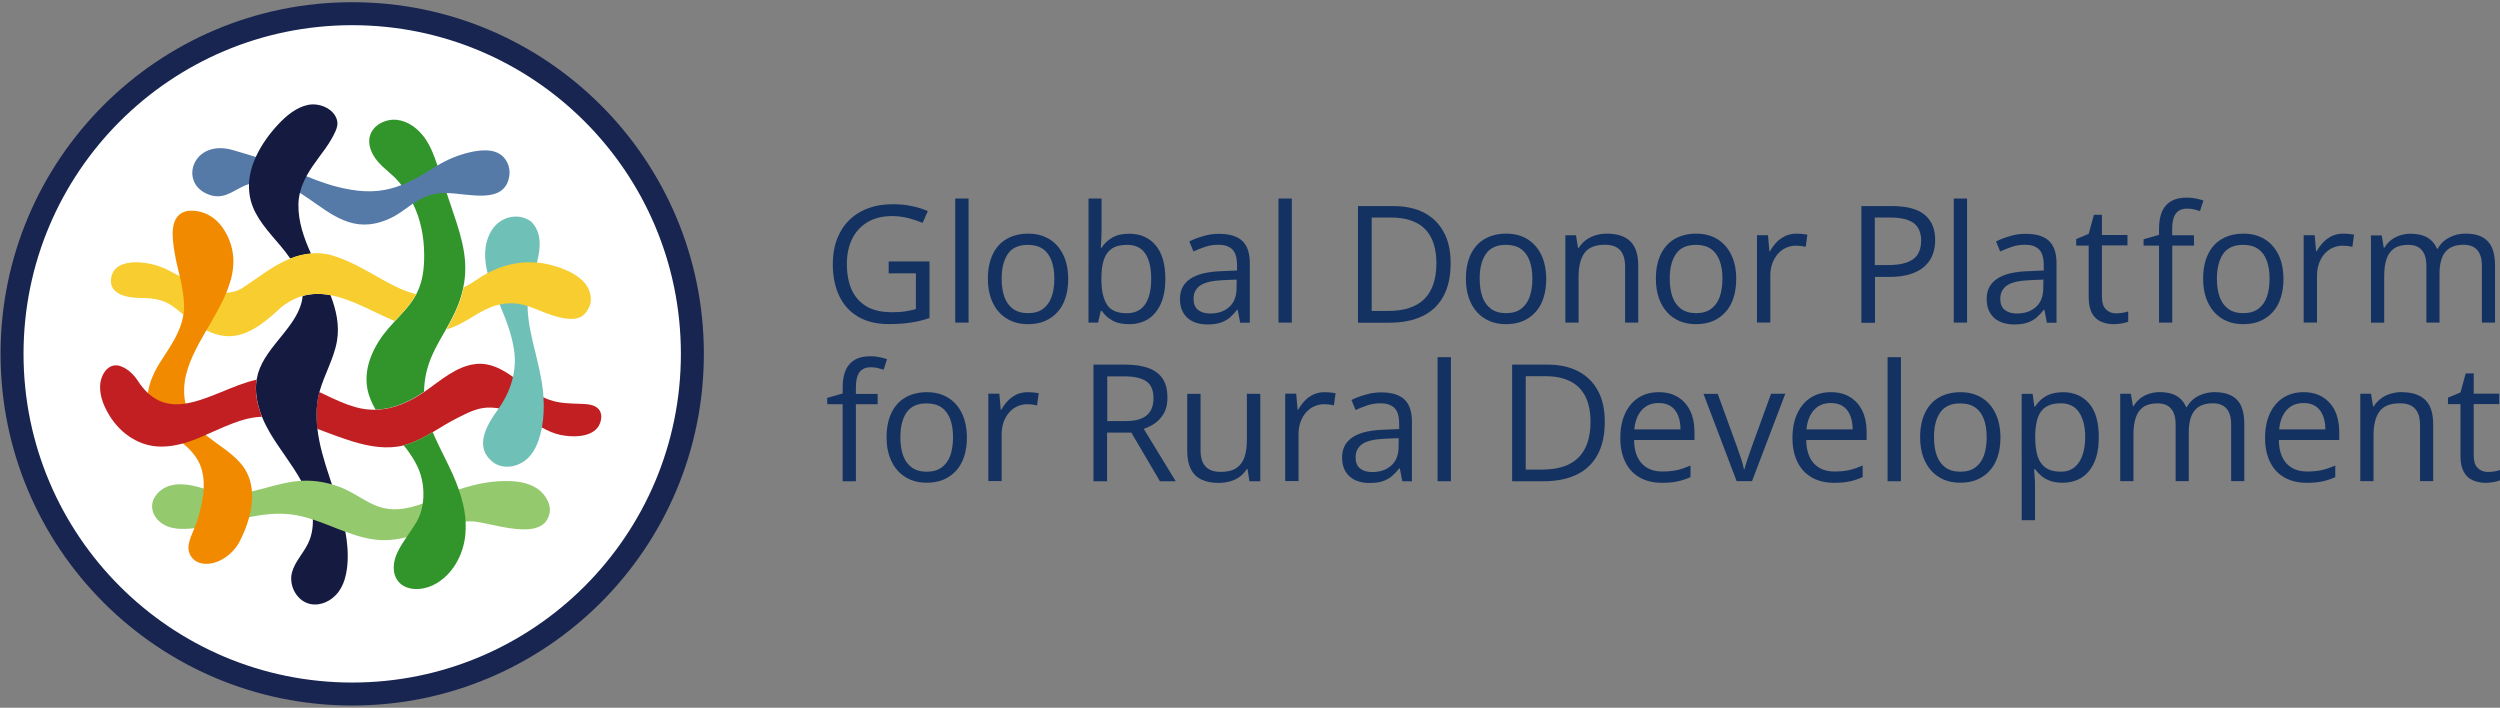 <?xml version="1.0" encoding="UTF-8"?>
<!-- Generator: Adobe Illustrator 27.4.0, SVG Export Plug-In . SVG Version: 6.00 Build 0)  -->
<svg version="1.1" id="Ebene_1" xmlns="http://www.w3.org/2000/svg" xmlns:xlink="http://www.w3.org/1999/xlink" x="0px" y="0px" width="272px" height="77px" viewBox="0 0 272 77" style="enable-background:new 0 0 272 77;" xml:space="preserve">
<rect x="0" y="0" width="272" height="77" fill="#808080" stroke="none"/>
<style type="text/css">
	.st0{fill:#143261;}
	.st1{fill:#FFFFFF;stroke:#172550;stroke-width:2.5;stroke-miterlimit:10;}
	.st2{fill:#32952C;}
	.st3{fill:#C21F22;}
	.st4{fill:#6FC0B6;}
	.st5{fill:#F7CD2F;}
	.st6{fill:#151B40;}
	.st7{fill:#557AA8;}
	.st8{fill:#95C96E;}
	.st9{fill:#F28A00;}
</style>
<g id="wordmark">
	<g id="c">
		<g>
			<path class="st0" d="M96.7,28.45h4.43v6.15c-0.66,0.23-1.35,0.4-2.05,0.5c-0.71,0.11-1.49,0.16-2.36,0.16     c-1.32,0-2.43-0.26-3.34-0.79c-0.9-0.53-1.6-1.28-2.06-2.25c-0.47-0.97-0.71-2.13-0.71-3.47s0.26-2.46,0.78-3.44     c0.51-0.97,1.26-1.74,2.25-2.28c0.98-0.54,2.16-0.81,3.54-0.81c0.71,0,1.38,0.06,2.01,0.2c0.64,0.13,1.22,0.31,1.76,0.55     l-0.57,1.28c-0.47-0.2-0.98-0.37-1.55-0.52c-0.57-0.14-1.14-0.22-1.75-0.22c-1.04,0-1.92,0.21-2.66,0.64     c-0.73,0.43-1.3,1.03-1.69,1.81c-0.39,0.78-0.59,1.71-0.59,2.77s0.17,1.98,0.51,2.76c0.34,0.78,0.88,1.39,1.6,1.83     c0.72,0.43,1.65,0.65,2.8,0.65c0.57,0,1.07-0.03,1.48-0.1c0.41-0.06,0.78-0.15,1.12-0.24v-3.89h-2.96v-1.32L96.7,28.45z"/>
			<path class="st0" d="M105.38,35.1h-1.45V21.6h1.45V35.1z"/>
			<path class="st0" d="M116.22,30.33c0,0.78-0.1,1.48-0.3,2.09s-0.49,1.13-0.88,1.55c-0.38,0.42-0.84,0.74-1.38,0.97     c-0.54,0.23-1.15,0.33-1.84,0.33c-0.64,0-1.22-0.11-1.75-0.33c-0.53-0.23-0.99-0.54-1.37-0.97c-0.39-0.42-0.68-0.94-0.9-1.55     c-0.21-0.61-0.32-1.31-0.32-2.09c0-1.04,0.18-1.93,0.53-2.66c0.35-0.73,0.85-1.29,1.51-1.67c0.66-0.38,1.44-0.58,2.34-0.58     s1.62,0.19,2.28,0.58c0.65,0.39,1.16,0.95,1.52,1.68C116.03,28.41,116.21,29.29,116.22,30.33L116.22,30.33z M108.98,30.33     c0,0.76,0.1,1.43,0.3,1.98s0.51,0.99,0.94,1.3s0.97,0.46,1.63,0.46c0.66,0,1.2-0.15,1.62-0.46s0.74-0.74,0.94-1.3     c0.2-0.56,0.3-1.22,0.3-1.98c0-0.76-0.1-1.41-0.3-1.96c-0.21-0.55-0.51-0.98-0.94-1.28c-0.42-0.3-0.97-0.45-1.64-0.45     c-0.99,0-1.72,0.33-2.17,0.98S108.98,29.18,108.98,30.33L108.98,30.33z"/>
			<path class="st0" d="M119.85,21.6v3.38c0,0.39-0.01,0.76-0.03,1.13c-0.02,0.37-0.04,0.65-0.05,0.85h0.08     c0.26-0.43,0.64-0.79,1.13-1.09s1.12-0.44,1.89-0.44c1.19,0,2.14,0.41,2.85,1.24s1.07,2.05,1.07,3.67c0,1.07-0.16,1.97-0.49,2.7     s-0.78,1.29-1.37,1.67c-0.59,0.37-1.29,0.56-2.09,0.56c-0.75,0-1.37-0.14-1.85-0.42c-0.48-0.28-0.85-0.62-1.11-1.03h-0.11     l-0.3,1.28h-1.04V21.6h1.44H119.85z M122.62,26.64c-0.69,0-1.24,0.13-1.64,0.4c-0.4,0.27-0.7,0.67-0.88,1.21     c-0.18,0.54-0.27,1.22-0.27,2.05v0.08c0,1.2,0.2,2.11,0.6,2.75s1.12,0.95,2.17,0.95c0.88,0,1.55-0.33,1.99-0.97     s0.66-1.57,0.66-2.77c0-1.2-0.22-2.15-0.66-2.77C124.18,26.95,123.51,26.64,122.62,26.64L122.62,26.64L122.62,26.64z"/>
			<path class="st0" d="M132.62,25.44c1.14,0,1.98,0.25,2.53,0.76c0.55,0.51,0.83,1.32,0.83,2.44v6.47h-1.05l-0.27-1.4h-0.07     c-0.27,0.35-0.54,0.63-0.83,0.88c-0.29,0.23-0.62,0.41-1,0.53c-0.38,0.12-0.84,0.18-1.39,0.18c-0.58,0-1.09-0.1-1.54-0.3     s-0.8-0.51-1.06-0.92c-0.26-0.41-0.39-0.93-0.39-1.56c0-0.95,0.37-1.68,1.13-2.19c0.75-0.51,1.9-0.78,3.44-0.83l1.64-0.07v-0.58     c0-0.82-0.18-1.4-0.53-1.73c-0.35-0.33-0.85-0.49-1.49-0.49c-0.49,0-0.97,0.07-1.43,0.22s-0.88,0.32-1.29,0.51l-0.45-1.09     c0.43-0.22,0.92-0.41,1.48-0.57C131.43,25.52,132.01,25.44,132.62,25.44L132.62,25.44L132.62,25.44z M134.55,30.42l-1.45,0.06     c-1.19,0.05-2.02,0.24-2.51,0.58s-0.73,0.83-0.73,1.45c0,0.54,0.16,0.95,0.49,1.21s0.77,0.39,1.31,0.39     c0.85,0,1.54-0.23,2.08-0.71s0.8-1.17,0.8-2.11L134.55,30.42L134.55,30.42z"/>
			<path class="st0" d="M140.55,35.1h-1.45V21.6h1.45V35.1z"/>
			<path class="st0" d="M157.83,28.64c0,1.43-0.26,2.62-0.78,3.58c-0.52,0.96-1.27,1.68-2.26,2.16s-2.18,0.73-3.59,0.73h-3.45V22.42     h3.83c1.29,0,2.4,0.23,3.33,0.71s1.65,1.17,2.15,2.09C157.58,26.14,157.83,27.27,157.83,28.64z M156.28,28.68     c0-1.14-0.19-2.08-0.57-2.82s-0.93-1.29-1.67-1.65s-1.62-0.54-2.68-0.54h-2.12v10.16h1.79c1.74,0,3.06-0.43,3.93-1.29     S156.27,30.39,156.28,28.68L156.28,28.68L156.28,28.68z"/>
			<path class="st0" d="M168.23,30.33c0,0.78-0.1,1.48-0.3,2.09s-0.49,1.13-0.88,1.55c-0.38,0.42-0.84,0.74-1.38,0.97     s-1.15,0.33-1.84,0.33c-0.63,0-1.22-0.11-1.75-0.33c-0.53-0.23-0.99-0.54-1.37-0.97c-0.39-0.42-0.68-0.94-0.9-1.55     c-0.21-0.61-0.32-1.31-0.32-2.09c0-1.04,0.18-1.93,0.53-2.66s0.85-1.29,1.51-1.67s1.44-0.58,2.34-0.58c0.9,0,1.62,0.19,2.28,0.58     c0.65,0.39,1.16,0.95,1.52,1.68C168.03,28.41,168.22,29.29,168.23,30.33L168.23,30.33z M160.99,30.33c0,0.76,0.1,1.43,0.3,1.98     s0.51,0.99,0.94,1.3s0.97,0.46,1.63,0.46s1.2-0.15,1.62-0.46s0.74-0.74,0.94-1.3c0.2-0.56,0.3-1.22,0.3-1.98     c0-0.76-0.1-1.41-0.3-1.96c-0.21-0.55-0.51-0.98-0.94-1.28c-0.42-0.3-0.97-0.45-1.64-0.45c-0.99,0-1.72,0.33-2.17,0.98     S160.98,29.18,160.99,30.33L160.99,30.33z"/>
			<path class="st0" d="M174.81,25.42c1.13,0,1.98,0.27,2.56,0.83c0.58,0.55,0.87,1.44,0.87,2.66v6.19h-1.43V29     c0-0.79-0.18-1.38-0.54-1.78c-0.36-0.4-0.92-0.59-1.66-0.59c-1.05,0-1.79,0.3-2.22,0.9c-0.43,0.59-0.64,1.46-0.64,2.59v4.98     h-1.44v-9.5h1.16l0.22,1.37h0.08c0.21-0.34,0.46-0.61,0.77-0.85c0.31-0.23,0.66-0.4,1.05-0.52S174.39,25.42,174.81,25.42z"/>
			<path class="st0" d="M188.9,30.33c0,0.78-0.1,1.48-0.3,2.09s-0.49,1.13-0.88,1.55c-0.38,0.42-0.84,0.74-1.38,0.97     s-1.15,0.33-1.84,0.33c-0.63,0-1.22-0.11-1.75-0.33c-0.53-0.23-0.99-0.54-1.37-0.97c-0.39-0.42-0.68-0.94-0.9-1.55     c-0.21-0.61-0.32-1.31-0.32-2.09c0-1.04,0.18-1.93,0.53-2.66c0.35-0.73,0.85-1.29,1.51-1.67s1.44-0.58,2.34-0.58     c0.9,0,1.62,0.19,2.28,0.58c0.65,0.39,1.16,0.95,1.52,1.68C188.71,28.41,188.9,29.29,188.9,30.33L188.9,30.33z M181.67,30.33     c0,0.76,0.1,1.43,0.3,1.98s0.51,0.99,0.94,1.3s0.97,0.46,1.63,0.46s1.2-0.15,1.62-0.46s0.74-0.74,0.94-1.3     c0.2-0.56,0.3-1.22,0.3-1.98c0-0.76-0.1-1.41-0.3-1.96c-0.21-0.55-0.51-0.98-0.94-1.28c-0.42-0.3-0.97-0.45-1.64-0.45     c-0.99,0-1.72,0.33-2.17,0.98S181.66,29.18,181.67,30.33L181.67,30.33z"/>
			<path class="st0" d="M195.48,25.42c0.19,0,0.39,0.01,0.6,0.03s0.4,0.05,0.56,0.08l-0.18,1.33c-0.15-0.04-0.33-0.07-0.52-0.1     c-0.19-0.02-0.37-0.03-0.54-0.03c-0.38,0-0.74,0.08-1.08,0.23s-0.63,0.37-0.89,0.66c-0.25,0.29-0.45,0.63-0.6,1.03     c-0.14,0.4-0.22,0.85-0.22,1.34v5.1h-1.45v-9.5h1.2l0.15,1.75h0.06c0.2-0.35,0.43-0.68,0.71-0.97c0.27-0.29,0.6-0.52,0.97-0.7     C194.63,25.5,195.04,25.42,195.48,25.42L195.48,25.42z"/>
			<path class="st0" d="M205.83,22.42c1.64,0,2.83,0.32,3.59,0.96c0.76,0.64,1.13,1.55,1.13,2.75c0,0.54-0.09,1.05-0.26,1.53     s-0.46,0.91-0.85,1.28s-0.91,0.66-1.55,0.87s-1.42,0.32-2.34,0.32h-1.55v4.99h-1.48V22.42H205.83z M205.68,23.67h-1.7v5.17h1.38     c0.81,0,1.48-0.08,2.03-0.26c0.54-0.18,0.95-0.46,1.22-0.85c0.27-0.39,0.41-0.91,0.41-1.56c0-0.85-0.27-1.48-0.8-1.89     C207.67,23.87,206.83,23.67,205.68,23.67L205.68,23.67z"/>
			<path class="st0" d="M214.02,35.1h-1.45V21.6h1.45V35.1z"/>
			<path class="st0" d="M220.39,25.44c1.14,0,1.98,0.25,2.53,0.76c0.55,0.51,0.83,1.32,0.83,2.44v6.47h-1.05l-0.27-1.4h-0.07     c-0.27,0.35-0.54,0.63-0.83,0.88c-0.29,0.23-0.62,0.41-1,0.53c-0.38,0.12-0.84,0.18-1.39,0.18c-0.58,0-1.09-0.1-1.54-0.3     s-0.8-0.51-1.06-0.92s-0.39-0.93-0.39-1.56c0-0.95,0.37-1.68,1.13-2.19c0.75-0.51,1.9-0.78,3.44-0.83l1.64-0.07v-0.58     c0-0.82-0.18-1.4-0.53-1.73c-0.35-0.33-0.85-0.49-1.49-0.49c-0.49,0-0.97,0.07-1.43,0.22s-0.88,0.32-1.29,0.51l-0.45-1.09     c0.43-0.22,0.92-0.41,1.48-0.57C219.2,25.52,219.78,25.44,220.39,25.44L220.39,25.44z M222.32,30.42l-1.45,0.06     c-1.19,0.05-2.02,0.24-2.51,0.58s-0.73,0.83-0.73,1.45c0,0.54,0.16,0.95,0.49,1.21s0.77,0.39,1.31,0.39     c0.85,0,1.54-0.23,2.08-0.71s0.8-1.17,0.8-2.11L222.32,30.42L222.32,30.42z"/>
			<path class="st0" d="M230.21,34.09c0.24,0,0.48-0.02,0.73-0.06c0.25-0.04,0.45-0.09,0.61-0.15V35c-0.17,0.08-0.4,0.14-0.7,0.19     c-0.3,0.05-0.59,0.08-0.88,0.08c-0.5,0-0.96-0.09-1.37-0.27c-0.41-0.18-0.74-0.47-0.98-0.9s-0.37-1.01-0.37-1.75v-5.63h-1.36     v-0.71l1.36-0.57l0.57-2.07h0.87v2.2h2.78v1.13h-2.78v5.6c0,0.59,0.13,1.04,0.41,1.33S229.74,34.09,230.21,34.09L230.21,34.09     L230.21,34.09z"/>
			<path class="st0" d="M238.71,26.72h-2.37v8.38h-1.44v-8.38h-1.68v-0.69l1.68-0.48v-0.64c0-0.8,0.12-1.45,0.35-1.95     c0.24-0.5,0.58-0.87,1.03-1.11s1-0.35,1.65-0.35c0.37,0,0.7,0.03,1,0.1c0.3,0.06,0.57,0.13,0.8,0.22l-0.37,1.14     c-0.2-0.06-0.42-0.12-0.66-0.18s-0.49-0.08-0.75-0.08c-0.55,0-0.95,0.18-1.22,0.54c-0.26,0.35-0.4,0.91-0.4,1.67v0.69h2.37     L238.71,26.72L238.71,26.72z"/>
			<path class="st0" d="M248.44,30.33c0,0.78-0.1,1.48-0.3,2.09s-0.49,1.13-0.88,1.55c-0.38,0.42-0.84,0.74-1.38,0.97     s-1.15,0.33-1.84,0.33c-0.63,0-1.22-0.11-1.75-0.33c-0.53-0.23-0.99-0.54-1.37-0.97c-0.39-0.42-0.68-0.94-0.9-1.55     c-0.21-0.61-0.32-1.31-0.32-2.09c0-1.04,0.18-1.93,0.53-2.66c0.35-0.73,0.85-1.29,1.51-1.67s1.44-0.58,2.34-0.58     c0.9,0,1.62,0.19,2.28,0.58c0.65,0.39,1.16,0.95,1.52,1.68C248.25,28.41,248.43,29.29,248.44,30.33L248.44,30.33z M241.2,30.33     c0,0.76,0.1,1.43,0.3,1.98s0.51,0.99,0.94,1.3s0.97,0.46,1.63,0.46s1.2-0.15,1.62-0.46s0.74-0.74,0.94-1.3     c0.2-0.56,0.3-1.22,0.3-1.98c0-0.76-0.1-1.41-0.3-1.96c-0.21-0.55-0.51-0.98-0.94-1.28c-0.42-0.3-0.97-0.45-1.64-0.45     c-0.99,0-1.72,0.33-2.17,0.98C241.43,28.28,241.2,29.18,241.2,30.33L241.2,30.33z"/>
			<path class="st0" d="M254.96,25.42c0.19,0,0.39,0.01,0.6,0.03s0.4,0.05,0.56,0.08l-0.18,1.33c-0.15-0.04-0.33-0.07-0.52-0.1     c-0.19-0.02-0.37-0.03-0.54-0.03c-0.38,0-0.74,0.08-1.08,0.23s-0.63,0.37-0.89,0.66c-0.25,0.29-0.45,0.63-0.6,1.03     c-0.14,0.4-0.22,0.85-0.22,1.34v5.1h-1.45v-9.5h1.2l0.15,1.75h0.06c0.2-0.35,0.43-0.68,0.71-0.97c0.27-0.29,0.6-0.52,0.97-0.7     C254.11,25.5,254.52,25.42,254.96,25.42L254.96,25.42z"/>
			<path class="st0" d="M268.29,25.42c1.05,0,1.84,0.27,2.37,0.82c0.53,0.54,0.8,1.43,0.8,2.63v6.23h-1.43v-6.16     c0-0.77-0.17-1.35-0.5-1.73s-0.83-0.58-1.48-0.58c-0.92,0-1.59,0.27-2.01,0.8s-0.62,1.31-0.62,2.35v5.32h-1.43v-6.16     c0-0.51-0.07-0.94-0.22-1.28c-0.15-0.34-0.37-0.6-0.66-0.77c-0.29-0.17-0.66-0.25-1.11-0.25c-0.63,0-1.14,0.13-1.52,0.39     s-0.66,0.65-0.83,1.16c-0.17,0.51-0.25,1.14-0.25,1.89v5.03h-1.44v-9.5h1.17l0.22,1.34h0.08c0.19-0.33,0.43-0.61,0.72-0.83     s0.61-0.4,0.97-0.51c0.36-0.11,0.74-0.18,1.14-0.18c0.72,0,1.33,0.13,1.81,0.4s0.84,0.68,1.07,1.23h0.08     c0.31-0.55,0.74-0.96,1.29-1.23C267.05,25.54,267.65,25.41,268.29,25.42L268.29,25.42z"/>
			<path class="st0" d="M95.49,43.98h-2.37v8.38h-1.44v-8.38h-1.68v-0.69l1.68-0.48v-0.64c0-0.8,0.12-1.45,0.35-1.95     c0.24-0.5,0.58-0.87,1.03-1.11c0.45-0.24,1-0.35,1.64-0.35c0.37,0,0.7,0.03,1,0.1s0.57,0.13,0.81,0.22l-0.37,1.14     c-0.2-0.06-0.42-0.12-0.66-0.18c-0.25-0.06-0.49-0.08-0.75-0.08c-0.55,0-0.95,0.18-1.22,0.54c-0.26,0.35-0.39,0.91-0.39,1.67     v0.69h2.37L95.49,43.98L95.49,43.98z"/>
			<path class="st0" d="M105.2,47.58c0,0.78-0.1,1.48-0.3,2.09s-0.49,1.13-0.88,1.55s-0.84,0.74-1.38,0.97     c-0.54,0.23-1.15,0.33-1.84,0.33c-0.64,0-1.22-0.11-1.75-0.33c-0.53-0.23-0.99-0.54-1.37-0.97c-0.39-0.42-0.68-0.94-0.9-1.55     s-0.32-1.31-0.32-2.09c0-1.04,0.18-1.93,0.53-2.66s0.85-1.29,1.51-1.67c0.66-0.38,1.44-0.58,2.34-0.58s1.62,0.19,2.28,0.58     c0.65,0.39,1.16,0.95,1.52,1.68S105.19,46.55,105.2,47.58L105.2,47.58z M97.96,47.58c0,0.76,0.1,1.43,0.3,1.98     c0.21,0.56,0.51,0.99,0.94,1.3s0.97,0.46,1.63,0.46c0.66,0,1.2-0.15,1.62-0.46s0.74-0.74,0.94-1.3c0.2-0.56,0.3-1.22,0.3-1.98     s-0.1-1.41-0.3-1.96c-0.21-0.55-0.51-0.98-0.94-1.28c-0.42-0.3-0.97-0.45-1.64-0.45c-0.99,0-1.72,0.33-2.17,0.98     S97.96,46.43,97.96,47.58L97.96,47.58z"/>
			<path class="st0" d="M111.85,42.67c0.19,0,0.39,0.01,0.6,0.03s0.39,0.05,0.56,0.08l-0.18,1.33c-0.15-0.04-0.33-0.07-0.52-0.1     c-0.19-0.02-0.37-0.03-0.54-0.03c-0.38,0-0.74,0.08-1.08,0.23c-0.34,0.15-0.64,0.37-0.89,0.66c-0.25,0.29-0.45,0.63-0.6,1.03     c-0.14,0.4-0.22,0.85-0.22,1.34v5.1h-1.45v-9.51h1.2l0.15,1.75h0.06c0.2-0.35,0.43-0.68,0.71-0.97c0.28-0.29,0.6-0.52,0.97-0.7     C111,42.75,111.41,42.66,111.85,42.67L111.85,42.67z"/>
			<path class="st0" d="M122.41,39.67c1.04,0,1.9,0.13,2.58,0.39c0.68,0.25,1.19,0.65,1.53,1.18c0.34,0.53,0.5,1.2,0.5,2.01     c0,0.67-0.12,1.23-0.37,1.68c-0.25,0.45-0.56,0.81-0.95,1.09c-0.39,0.28-0.81,0.49-1.26,0.64l3.48,5.7h-1.72l-3.11-5.29h-2.64     v5.29h-1.48V39.67C118.99,39.67,122.41,39.67,122.41,39.67z M122.33,40.95h-1.86v4.86h2.01c1.04,0,1.8-0.21,2.29-0.63     c0.49-0.42,0.73-1.04,0.73-1.86c0-0.86-0.26-1.48-0.78-1.83C124.21,41.13,123.41,40.95,122.33,40.95z"/>
			<path class="st0" d="M137.12,42.85v9.51h-1.18l-0.21-1.33h-0.08c-0.2,0.33-0.45,0.61-0.76,0.83c-0.31,0.23-0.66,0.4-1.05,0.51     s-0.8,0.17-1.24,0.17c-0.76,0-1.38-0.12-1.89-0.37c-0.51-0.24-0.89-0.62-1.15-1.13c-0.25-0.51-0.39-1.17-0.39-1.96v-6.23h1.45     v6.13c0,0.79,0.18,1.38,0.54,1.77c0.36,0.39,0.9,0.59,1.64,0.59s1.27-0.13,1.69-0.4c0.42-0.27,0.72-0.66,0.9-1.18     s0.27-1.15,0.27-1.91v-5.01L137.12,42.85L137.12,42.85z"/>
			<path class="st0" d="M144.15,42.67c0.19,0,0.39,0.01,0.6,0.03s0.4,0.05,0.56,0.08l-0.18,1.33c-0.15-0.04-0.33-0.07-0.52-0.1     c-0.19-0.02-0.37-0.03-0.54-0.03c-0.38,0-0.74,0.08-1.08,0.23c-0.34,0.15-0.63,0.37-0.89,0.66c-0.25,0.29-0.45,0.63-0.6,1.03     c-0.14,0.4-0.22,0.85-0.22,1.34v5.1h-1.45v-9.51h1.2l0.15,1.75h0.06c0.2-0.35,0.43-0.68,0.71-0.97c0.27-0.29,0.6-0.52,0.97-0.7     C143.29,42.75,143.7,42.66,144.15,42.67L144.15,42.67z"/>
			<path class="st0" d="M150.26,42.69c1.14,0,1.98,0.25,2.53,0.76s0.83,1.32,0.83,2.44v6.47h-1.05l-0.27-1.4h-0.07     c-0.27,0.35-0.54,0.63-0.83,0.88c-0.29,0.23-0.62,0.41-1,0.53c-0.38,0.12-0.84,0.18-1.39,0.18c-0.58,0-1.09-0.1-1.54-0.3     s-0.8-0.51-1.06-0.92c-0.26-0.41-0.39-0.93-0.39-1.56c0-0.95,0.37-1.68,1.13-2.19c0.75-0.51,1.9-0.78,3.44-0.83l1.64-0.07v-0.58     c0-0.82-0.18-1.4-0.53-1.73c-0.35-0.33-0.85-0.49-1.49-0.49c-0.49,0-0.97,0.07-1.43,0.22c-0.45,0.15-0.88,0.32-1.29,0.51     l-0.45-1.09c0.43-0.22,0.92-0.41,1.48-0.56C149.06,42.78,149.64,42.7,150.26,42.69L150.26,42.69L150.26,42.69z M152.18,47.67     l-1.45,0.06c-1.19,0.05-2.02,0.24-2.51,0.58s-0.73,0.83-0.73,1.45c0,0.54,0.16,0.95,0.49,1.21s0.77,0.39,1.31,0.39     c0.85,0,1.54-0.23,2.08-0.71s0.8-1.17,0.8-2.11L152.18,47.67L152.18,47.67z"/>
			<path class="st0" d="M157.86,52.36h-1.45v-13.5h1.45V52.36z"/>
			<path class="st0" d="M174.6,45.89c0,1.43-0.26,2.62-0.78,3.58c-0.52,0.96-1.27,1.68-2.26,2.16s-2.18,0.73-3.59,0.73h-3.45V39.67     h3.83c1.29,0,2.4,0.23,3.33,0.71s1.65,1.17,2.15,2.09C174.35,43.39,174.6,44.53,174.6,45.89z M173.05,45.94     c0-1.14-0.19-2.08-0.57-2.82c-0.38-0.74-0.93-1.29-1.67-1.65s-1.62-0.54-2.68-0.54H166v10.16h1.79c1.74,0,3.06-0.43,3.93-1.29     S173.04,47.65,173.05,45.94L173.05,45.94L173.05,45.94z"/>
			<path class="st0" d="M180.49,42.67c0.81,0,1.5,0.18,2.08,0.54s1.02,0.86,1.33,1.5c0.3,0.64,0.46,1.4,0.46,2.26v0.9h-6.57     c0.01,1.12,0.3,1.97,0.83,2.55c0.54,0.59,1.3,0.88,2.27,0.88c0.6,0,1.14-0.06,1.6-0.16c0.47-0.11,0.95-0.28,1.44-0.49v1.26     c-0.48,0.21-0.95,0.37-1.43,0.47c-0.47,0.1-1.03,0.15-1.67,0.15c-0.91,0-1.71-0.18-2.39-0.56c-0.68-0.37-1.21-0.92-1.58-1.65     c-0.37-0.72-0.57-1.61-0.57-2.65s0.17-1.91,0.51-2.66c0.35-0.75,0.83-1.33,1.45-1.73C178.89,42.87,179.63,42.66,180.49,42.67     L180.49,42.67z M180.47,43.85c-0.77,0-1.38,0.25-1.84,0.76s-0.73,1.21-0.82,2.11h5.03c0-0.56-0.09-1.07-0.26-1.5     c-0.17-0.43-0.43-0.77-0.78-1.01S181.02,43.85,180.47,43.85z"/>
			<path class="st0" d="M188.95,52.36l-3.61-9.51h1.55l2.09,5.75c0.14,0.4,0.29,0.83,0.45,1.3c0.15,0.47,0.25,0.85,0.31,1.14h0.06     c0.07-0.29,0.18-0.67,0.35-1.15c0.16-0.48,0.31-0.91,0.45-1.3l2.09-5.75h1.55l-3.62,9.51h-1.65L188.95,52.36z"/>
			<path class="st0" d="M199.22,42.67c0.81,0,1.5,0.18,2.08,0.54c0.58,0.36,1.02,0.86,1.33,1.5c0.3,0.64,0.46,1.4,0.46,2.26v0.9     h-6.57c0.01,1.12,0.3,1.97,0.83,2.55c0.54,0.59,1.3,0.88,2.27,0.88c0.6,0,1.14-0.06,1.6-0.16c0.47-0.11,0.95-0.28,1.44-0.49v1.26     c-0.48,0.21-0.95,0.37-1.43,0.47s-1.03,0.15-1.67,0.15c-0.91,0-1.71-0.18-2.39-0.56c-0.68-0.37-1.21-0.92-1.58-1.65     c-0.37-0.72-0.57-1.61-0.57-2.65s0.17-1.91,0.51-2.66c0.35-0.75,0.83-1.33,1.45-1.73C197.62,42.87,198.36,42.66,199.22,42.67     L199.22,42.67z M199.2,43.85c-0.77,0-1.38,0.25-1.84,0.76s-0.73,1.21-0.82,2.11h5.03c0-0.56-0.09-1.07-0.26-1.5     c-0.17-0.43-0.43-0.77-0.78-1.01S199.75,43.85,199.2,43.85z"/>
			<path class="st0" d="M206.82,52.36h-1.45v-13.5h1.45V52.36z"/>
			<path class="st0" d="M217.65,47.58c0,0.78-0.1,1.48-0.3,2.09s-0.49,1.13-0.88,1.55c-0.38,0.42-0.84,0.74-1.38,0.97     s-1.15,0.33-1.84,0.33c-0.63,0-1.22-0.11-1.75-0.33c-0.53-0.23-0.99-0.54-1.37-0.97c-0.39-0.42-0.68-0.94-0.9-1.55     c-0.21-0.61-0.32-1.31-0.32-2.09c0-1.04,0.18-1.93,0.53-2.66c0.35-0.73,0.85-1.29,1.51-1.67s1.44-0.58,2.34-0.58     c0.9,0,1.62,0.19,2.28,0.58c0.65,0.39,1.16,0.95,1.52,1.68S217.64,46.55,217.65,47.58L217.65,47.58z M210.42,47.58     c0,0.76,0.1,1.43,0.3,1.98c0.21,0.56,0.51,0.99,0.94,1.3s0.97,0.46,1.63,0.46s1.2-0.15,1.62-0.46s0.74-0.74,0.94-1.3     s0.3-1.22,0.3-1.98s-0.1-1.41-0.3-1.96c-0.21-0.55-0.51-0.98-0.94-1.28c-0.42-0.3-0.97-0.45-1.64-0.45     c-0.99,0-1.72,0.33-2.17,0.98C210.64,45.53,210.41,46.43,210.42,47.58L210.42,47.58z"/>
			<path class="st0" d="M224.45,42.67c1.19,0,2.13,0.41,2.84,1.22c0.71,0.82,1.06,2.04,1.06,3.68c0,1.08-0.16,1.99-0.49,2.72     c-0.32,0.73-0.78,1.29-1.37,1.67c-0.59,0.37-1.28,0.56-2.08,0.56c-0.5,0-0.95-0.06-1.33-0.2c-0.38-0.13-0.71-0.31-0.98-0.54     c-0.27-0.23-0.49-0.47-0.68-0.73h-0.11c0.01,0.23,0.04,0.49,0.06,0.82c0.03,0.32,0.04,0.59,0.04,0.83v3.9h-1.45V42.85h1.19     l0.19,1.4h0.07c0.18-0.29,0.41-0.55,0.68-0.79s0.59-0.43,0.97-0.57S223.92,42.68,224.45,42.67L224.45,42.67L224.45,42.67z      M224.2,43.88c-0.66,0-1.19,0.13-1.59,0.38c-0.4,0.25-0.7,0.63-0.88,1.14c-0.18,0.51-0.28,1.14-0.3,1.91v0.28     c0,0.81,0.09,1.48,0.26,2.04c0.18,0.56,0.47,0.97,0.88,1.26s0.95,0.43,1.65,0.43c0.59,0,1.08-0.16,1.48-0.48     c0.4-0.32,0.68-0.76,0.88-1.33c0.19-0.57,0.29-1.22,0.29-1.96c0-1.12-0.22-2.01-0.66-2.68S225.09,43.88,224.2,43.88L224.2,43.88z     "/>
			<path class="st0" d="M241.01,42.67c1.04,0,1.84,0.28,2.37,0.82c0.53,0.54,0.8,1.43,0.8,2.63v6.23h-1.43v-6.16     c0-0.77-0.17-1.35-0.5-1.73s-0.83-0.58-1.48-0.58c-0.92,0-1.59,0.27-2.01,0.8c-0.42,0.53-0.62,1.31-0.62,2.35v5.32h-1.43v-6.16     c0-0.51-0.07-0.94-0.22-1.28c-0.15-0.34-0.37-0.6-0.66-0.77c-0.29-0.17-0.66-0.25-1.11-0.25c-0.63,0-1.14,0.13-1.52,0.39     c-0.38,0.26-0.66,0.65-0.83,1.16s-0.25,1.14-0.25,1.88v5.03h-1.44v-9.51h1.16l0.22,1.34h0.08c0.19-0.33,0.43-0.61,0.72-0.83     s0.61-0.4,0.97-0.51c0.36-0.11,0.74-0.18,1.14-0.18c0.72,0,1.33,0.13,1.81,0.4s0.84,0.68,1.07,1.23h0.08     c0.31-0.55,0.74-0.96,1.29-1.23s1.14-0.4,1.79-0.4L241.01,42.67z"/>
			<path class="st0" d="M250.64,42.67c0.81,0,1.5,0.18,2.08,0.54s1.02,0.86,1.33,1.5c0.3,0.64,0.46,1.4,0.46,2.26v0.9h-6.57     c0.01,1.12,0.3,1.97,0.83,2.55c0.54,0.59,1.3,0.88,2.27,0.88c0.6,0,1.14-0.06,1.6-0.16c0.47-0.11,0.95-0.28,1.44-0.49v1.26     c-0.48,0.21-0.95,0.37-1.43,0.47s-1.03,0.15-1.67,0.15c-0.91,0-1.71-0.18-2.39-0.56c-0.68-0.37-1.21-0.92-1.58-1.65     c-0.37-0.72-0.57-1.61-0.57-2.65s0.17-1.91,0.51-2.66c0.35-0.75,0.83-1.33,1.45-1.73C249.05,42.87,249.79,42.66,250.64,42.67     L250.64,42.67z M250.63,43.85c-0.77,0-1.38,0.25-1.84,0.76s-0.73,1.21-0.82,2.11H253c0-0.56-0.09-1.07-0.26-1.5     c-0.17-0.43-0.43-0.77-0.78-1.01C251.62,43.97,251.17,43.85,250.63,43.85z"/>
			<path class="st0" d="M261.3,42.67c1.13,0,1.98,0.28,2.56,0.83c0.58,0.55,0.87,1.44,0.87,2.66v6.19h-1.43v-6.1     c0-0.79-0.18-1.38-0.54-1.78c-0.36-0.4-0.92-0.59-1.66-0.59c-1.05,0-1.79,0.3-2.22,0.9c-0.43,0.59-0.64,1.46-0.64,2.59v4.98     h-1.44v-9.51h1.17l0.22,1.37h0.08c0.2-0.34,0.46-0.61,0.77-0.85c0.31-0.23,0.66-0.4,1.05-0.52s0.8-0.18,1.22-0.18L261.3,42.67     L261.3,42.67z"/>
			<path class="st0" d="M270.66,51.35c0.24,0,0.48-0.02,0.73-0.06s0.45-0.09,0.61-0.15v1.12c-0.17,0.08-0.4,0.14-0.7,0.19     c-0.3,0.05-0.59,0.08-0.88,0.08c-0.5,0-0.96-0.09-1.37-0.27c-0.41-0.18-0.74-0.47-0.98-0.9s-0.37-1.01-0.37-1.75v-5.64h-1.36     v-0.71l1.36-0.56l0.57-2.07h0.87v2.2h2.78v1.13h-2.78v5.6c0,0.59,0.13,1.04,0.41,1.33C269.83,51.19,270.2,51.34,270.66,51.35     L270.66,51.35z"/>
		</g>
	</g>
</g>
<circle id="ring" class="st1" cx="38.32" cy="38.5" r="37.01"/>
<g id="symbol">
	<path class="st2" d="M49.38,23.33L49.38,23.33L49.38,23.33c-0.27-0.79-0.53-1.57-0.79-2.35c-0.43-1.51-0.74-2.45-1-2.99   c0,0,0,0,0,0v0c-0.35-1.03-0.73-2.07-1.37-2.97c-0.71-1-1.78-1.84-3.02-1.98c-1.24-0.14-2.62,0.56-2.95,1.74   c-0.28,0.97,0.19,2.01,0.85,2.79c0.65,0.76,1.49,1.32,2.15,2.06c0.15,0.16,0.28,0.33,0.42,0.5c0.22,0.32,0.64,0.91,1.26,2.02v0.01   c0.84,1.7,1.2,3.59,1.22,5.47c0.02,1.44-0.13,2.91-0.77,4.2c-0.03,0.07-0.07,0.14-0.1,0.21l0,0c-0.59,1.1-1.48,2-2.34,2.93l0,0   c-0.25,0.27-0.49,0.53-0.73,0.81c-1.54,1.81-2.66,4.15-2.25,6.46c0.15,0.84,0.48,1.61,0.91,2.33c1.88-0.05,3.62-0.82,5.27-1.95   c0.01-1.39,0.32-2.79,0.99-4.21c0.41-0.88,0.91-1.72,1.39-2.57v0h0.01l-0.01,0c0.48-0.86,0.95-1.72,1.31-2.63   c0.26-0.66,0.45-1.29,0.57-1.91v0h0l0,0C50.99,28.57,50.34,26.17,49.38,23.33z"/>
	<path class="st3" d="M54.26,44.43c-0.43-0.07-0.86-0.1-1.29-0.08c-1.15,0.06-2.18,0.61-3.2,1.12c-0.92,0.46-1.8,1.02-2.69,1.55l0,0   l0,0c-0.79,0.47-1.59,0.9-2.46,1.22c-0.23,0.08-0.47,0.15-0.7,0.21c-0.01-0.01-0.01-0.02-0.02-0.02c0.01,0.01,0.01,0.02,0.02,0.03   c-1.82,0.45-3.69,0.13-5.49-0.41c-1.32-0.4-2.61-0.91-3.91-1.39c-0.1-0.9-0.13-1.82-0.02-2.73c0.05-0.43,0.13-0.85,0.25-1.27   c0.22,0.1,0.44,0.21,0.66,0.31c1.05,0.5,2.12,1,3.24,1.32c0.77,0.22,1.52,0.31,2.25,0.29l0,0c0.01,0.01,0.01,0.02,0.02,0.03   c-0.01-0.01-0.01-0.02-0.02-0.03c1.89-0.05,3.63-0.82,5.27-1.95l0,0l0,0c0,0,0,0,0,0c0.02-0.02,0.05-0.03,0.07-0.05   c1.7-1.18,3.44-2.77,5.57-2.98c1.51-0.15,2.81,0.56,4.01,1.42l3.32,2.22c0.21,0.1,0.43,0.19,0.66,0.27   c1.11,0.39,2.28,0.39,3.43,0.43c0.64,0.02,1.52,0.07,1.95,0.63c0.16,0.21,0.23,0.47,0.24,0.73c0.01,0.45-0.16,0.94-0.43,1.26   c-0.9,1.07-2.79,1.01-4.02,0.76c-0.71-0.15-1.37-0.45-2-0.8L54.26,44.43z"/>
	<path class="st4" d="M57.4,33.29c0.02,1.72,0.44,3.43,0.87,5.14c0.14,0.56,0.27,1.12,0.39,1.68c0.09,0.43,0.18,0.87,0.26,1.31l0,0   c0.1,0.59,0.18,1.19,0.21,1.81c0,0,0,0,0,0l0,0c0.07,1.09,0.03,2.21-0.17,3.28c-0.02-0.01-0.04-0.02-0.07-0.03   c0.02,0.02,0.05,0.03,0.07,0.04c-0.09,0.48-0.22,0.96-0.38,1.42c-0.39,1.12-1.03,2.09-2.16,2.58c-1.03,0.44-2.24,0.35-3.05-0.47   c-1.74-1.61-0.32-3.95,0.79-5.47c0.04-0.05,0.07-0.09,0.1-0.14c0.04,0.01,0.08,0.01,0.12,0.02c-0.04-0.01-0.07-0.02-0.12-0.03   c0.73-1.04,1.28-2.19,1.55-3.41c0,0,0,0,0,0c0.22-0.96,0.27-1.95,0.12-2.95c-0.26-1.72-0.89-3.34-1.57-4.94l-1.31-3.42   c-0.39-1.52-0.44-3.12,0.38-4.55c0.86-1.5,2.81-2.12,4.31-1.09l0,0c1.23,1.14,1.1,2.91,0.68,4.5L57.4,33.29z"/>
	<path class="st5" d="M59.74,28.78L59.74,28.78c-0.44-0.11-0.88-0.18-1.33-0.22c0,0,0,0.01,0,0.01c-1.86-0.17-3.71,0.26-5.36,1.14   c0,0,0,0,0,0c0,0,0,0,0,0c-0.4,0.21-0.79,0.45-1.17,0.71c-0.5,0.35-0.98,0.64-1.44,0.87c-0.12,0.62-0.31,1.25-0.57,1.91   c-0.36,0.92-0.82,1.78-1.31,2.63c0.05-0.01,0.1-0.03,0.15-0.04c1.69-0.48,3.02-1.69,4.62-2.34c0.34-0.14,0.69-0.25,1.04-0.32   c0,0,0,0,0,0c0,0,0,0,0,0c0.56-0.12,1.13-0.16,1.71-0.11c0.46,0.04,0.9,0.14,1.33,0.28c0,0,0,0,0,0c0.92,0.29,1.78,0.73,2.72,1.02   c1.05,0.33,2.72,0.75,3.54-0.23c0.3-0.36,0.56-0.83,0.6-1.3C64.48,30.37,61.61,29.23,59.74,28.78z"/>
	<path class="st6" d="M36.12,52.73c-0.09-0.26-0.18-0.52-0.26-0.79l0,0c-0.57-1.71-1.12-3.5-1.33-5.31c0,0,0,0,0,0   c-0.1-0.9-0.13-1.82-0.02-2.73c0.05-0.43,0.13-0.85,0.25-1.27c-0.02-0.01-0.04-0.02-0.06-0.03c0.02,0.01,0.04,0.02,0.06,0.03   c0.52-1.89,1.59-3.64,1.91-5.57c0.28-1.68-0.09-3.34-0.71-4.95l-0.01,0c-1.01-0.19-2.01-0.19-3.02,0.09   c-0.31,3.21-3.96,5.32-4.86,8.44c-0.06,0.22-0.11,0.44-0.15,0.66c0.01,0,0.02,0,0.03,0c-0.01,0-0.02,0.01-0.03,0.01   c-0.21,1.34,0.06,2.72,0.58,4.02c0,0,0,0,0,0c0.23,0.58,0.52,1.15,0.83,1.69c1.06,1.82,2.44,3.47,3.45,5.32l1.26,4.2   c0.02,0.89-0.13,1.77-0.52,2.58c-0.53,1.1-1.46,2.02-1.76,3.19c-0.36,1.43,0.56,3.15,2.07,3.42c1.1,0.2,2.23-0.37,2.91-1.22   c0.49-0.62,0.77-1.35,0.92-2.12c0.06-0.3,0.1-0.59,0.13-0.89c0.11-1.22,0.01-2.43-0.21-3.63h0v0L36.12,52.73z"/>
	<path class="st7" d="M27.84,17.08c-0.77-0.24-1.62-0.5-2.57-0.77c-4.29-1.19-5.85,3.56-2.64,4.83c1.59,0.63,2.55-0.26,3.73-0.82   c0.25-0.12,0.5-0.22,0.74-0.3l5.53,0.96c2.55,1.59,4.88,4.03,8.17,3.33c1.96-0.41,2.98-1.38,4.14-2.17l0,0c0,0,0,0,0,0l0,0.01   c0.8-0.54,1.67-0.99,2.96-1.13c0.21-0.02,0.45-0.03,0.69-0.02c0,0,0,0,0,0c2.44,0.06,6.26,1.27,6.81-1.77   c0.13-0.75-0.07-1.55-0.61-2.13v0c-0.01-0.01-0.01-0.02-0.02-0.02c-0.93-0.98-2.56-0.77-3.74-0.49c-1.21,0.29-2.39,0.78-3.44,1.42   c0,0,0,0,0,0c0,0,0,0-0.01,0c-0.05,0.03-0.09,0.06-0.14,0.09c-1.28,0.8-2.47,1.54-3.76,2.04c0,0-0.01,0-0.01,0   c-1.59,0.62-3.32,0.88-5.56,0.49c-1.9-0.34-3.23-0.83-4.76-1.45L27.84,17.08z"/>
	<path class="st6" d="M36.7,13.23c-0.22-1.33-1.85-2.06-3.12-1.83c-1.29,0.24-2.4,1.16-3.28,2.1c-0.99,1.05-1.87,2.27-2.47,3.58   c-0.43,0.95-0.7,1.94-0.74,2.94l0,0c-0.02,0.6,0.04,1.2,0.19,1.79c0.5,1.91,1.96,3.42,3.25,4.95c0.37,0.44,0.73,0.9,1.06,1.38   c0.71-0.28,1.46-0.48,2.25-0.54c-0.77-1.69-1.4-3.48-1.37-5.33c0-0.45,0.06-0.87,0.16-1.28c0.15-0.64,0.41-1.25,0.72-1.83   c0.39-0.73,0.89-1.42,1.39-2.1c0.45-0.6,0.9-1.2,1.27-1.84C36.32,14.68,36.81,13.85,36.7,13.23z"/>
	<path class="st8" d="M44.22,58.45c-0.77,0.19-1.55,0.32-2.35,0.32c-1.48,0.01-2.9-0.4-4.29-0.92c0,0,0,0-0.01-0.01   c0,0,0,0.01,0,0.01c-1.18-0.43-2.34-0.94-3.54-1.33v0c-0.75-0.24-1.5-0.44-2.28-0.54c-1.57-0.2-3.12-0.02-4.66,0.29l-5.97,1.2   c-0.09,0.01-0.19,0.02-0.29,0.03c-0.9,0.08-1.84,0.09-2.68-0.26c-0.84-0.35-1.55-1.12-1.6-2.03c-0.06-1.05,0.79-1.98,1.78-2.32   c0.99-0.34,2.08-0.2,3.1,0.06c0.24,0.06,0.48,0.13,0.72,0.2l5.24,0.32c1.52-0.34,3.04-0.88,4.59-1.08c0.26-0.04,0.53-0.06,0.8-0.07   c0,0,0,0,0,0c0,0,0-0.01,0-0.01c1.12-0.06,2.25,0.08,3.33,0.39c0,0,0,0,0,0c0.6,0.17,1.18,0.39,1.73,0.67   c1.28,0.64,2.44,1.55,3.83,1.89c1.44,0.35,2.89,0.04,4.31-0.47l0,0l3.94-1.53c1.75-0.59,3.58-0.97,5.42-0.92   c1.05,0.02,2.13,0.2,3.02,0.76c0.39,0.25,0.75,0.59,1,0.98c0.32,0.49,0.54,1.06,0.45,1.64c-0.54,3.48-6.45,1.07-8.43,1.01   c-0.25-0.01-0.49,0-0.73,0.01L44.22,58.45z"/>
	<path class="st2" d="M50.66,56.78L50.66,56.78L50.66,56.78c-0.06-1.18-0.34-2.35-0.73-3.48v0h0c-0.2-0.57-0.42-1.14-0.67-1.69v0   c-0.62-1.38-1.36-2.74-1.98-4.13c-0.07-0.16-0.13-0.31-0.2-0.47c-0.79,0.47-1.59,0.9-2.46,1.22c-0.23,0.08-0.47,0.15-0.7,0.21   c0.67,0.84,1.27,1.73,1.67,2.71c0.28,0.7,0.43,1.45,0.47,2.2c0.02,0.48,0.01,0.98-0.07,1.47l0,0c-0.1,0.69-0.31,1.35-0.66,1.95   c-0.34,0.58-0.73,1.13-1.11,1.69l0,0c-0.35,0.51-0.69,1.04-0.96,1.6c-0.51,1.03-0.65,2.35,0.1,3.23c0.86,1.01,2.52,0.97,3.73,0.39   c2.08-1,3.32-3.24,3.54-5.49C50.67,57.71,50.68,57.24,50.66,56.78z"/>
	<path class="st5" d="M19.54,30.05c-0.51-0.28-1.01-0.55-1.5-0.79c-2.06-0.96-5.97-1.36-5.97,1.35c0,1.13,1.17,1.81,3.33,1.81   c2.6,0,3.35,0.85,4.54,1.8l2.47,1.7c2.88,1.47,5.11,0.41,8.08-2.4c0.81-0.67,1.62-1.09,2.43-1.32c0,0,0,0,0,0   c1-0.28,2.01-0.28,3.01-0.09c0,0,0,0,0,0c2.35,0.43,4.7,1.84,7.02,2.83c0.86-0.93,1.75-1.84,2.34-2.93l0,0   c-3.05-0.72-5.71-3.26-9.42-4.3c-0.71-0.15-1.39-0.19-2.03-0.14c0,0,0,0,0,0c-0.79,0.06-1.53,0.26-2.24,0.54c0,0,0,0,0,0.01   c0,0,0,0,0,0l0,0c-1.89,0.76-3.59,2.15-5.37,3.31c-0.55,0.28-1.11,0.41-1.65,0.43L19.54,30.05z"/>
	<path class="st9" d="M19.92,48.25c0.79,0.67,1.49,1.43,1.87,2.38c0.32,0.81,0.41,1.68,0.37,2.55c0,0,0,0,0,0.01   c-0.06,1.12-0.34,2.25-0.64,3.27c-0.11,0.36-0.24,0.7-0.39,1.04c0,0,0,0,0.01,0.01c0,0-0.01,0-0.01,0   c-0.24,0.56-0.49,1.12-0.6,1.73c-0.17,0.98,0.43,1.92,1.55,2.08c1.66,0.22,3.3-1.08,3.97-2.36c0.42-0.81,0.8-1.71,1.05-2.65l0,0   c0,0,0,0,0,0c0,0,0.01-0.01,0.01-0.01c0.24-0.92,0.37-1.87,0.3-2.8c0,0,0,0,0,0c0-0.02,0-0.05,0-0.05   c-0.09-1.12-0.47-2.2-1.29-3.11c-1.01-1.14-2.38-1.93-3.57-2.88c-0.04-0.04-0.09-0.07-0.13-0.11l-2.23-3.42   c-0.18-0.75-0.21-1.57-0.09-2.42c0.27-1.88,1.28-3.72,2.34-5.56c-0.01,0-0.01-0.01-0.01-0.01c0.01,0,0.01,0.01,0.02,0.01   c0.78-1.35,1.58-2.69,2.15-4.05c0.86-2.05,1.2-4.14,0.1-6.33c-1.44-2.89-3.96-2.75-4.56-2.56c-1.75,0.56-1.39,2.94-1.16,4.38   c0.16,0.99,0.38,1.84,0.58,2.68c0,0,0,0,0,0c0.24,1.04,0.45,2.06,0.47,3.33c0,0.29-0.02,0.58-0.07,0.85c0,0,0.01,0.01,0.01,0.01   c-0.01,0-0.01-0.01-0.02-0.01c-0.28,1.87-1.43,3.45-2.46,5.06c-0.64,0.99-1.24,2.22-1.4,3.45L19.92,48.25z"/>
	<path class="st3" d="M28.5,45.34c-0.52-1.3-0.8-2.68-0.59-4.03v0c-2.55,0.56-5.26,2.23-7.75,2.6c0,0,0,0-0.01,0.01   c-1.45,0.21-2.83-0.02-4.07-1.17c0,0.02-0.01,0.04-0.01,0.05c0-0.02,0-0.04,0-0.06c-0.37-0.34-0.72-0.77-1.06-1.29   c-0.45-0.69-1.11-1.34-1.89-1.61c-0.96-0.34-1.71,0.31-2.04,1.2c-0.44,1.18-0.06,2.52,0.5,3.59c0.58,1.13,1.43,2.15,2.48,2.86   c0.43,0.29,0.9,0.54,1.38,0.72c1.46,0.56,2.99,0.44,4.45,0.04c0,0,0,0,0,0c0.36-0.1,0.71-0.21,1.06-0.34   c0.48-0.18,0.96-0.37,1.42-0.58v0h0c0,0,0-0.01,0-0.01c1.34-0.58,2.65-1.21,4.05-1.63C27.15,45.48,27.83,45.37,28.5,45.34z"/>
</g>
</svg>